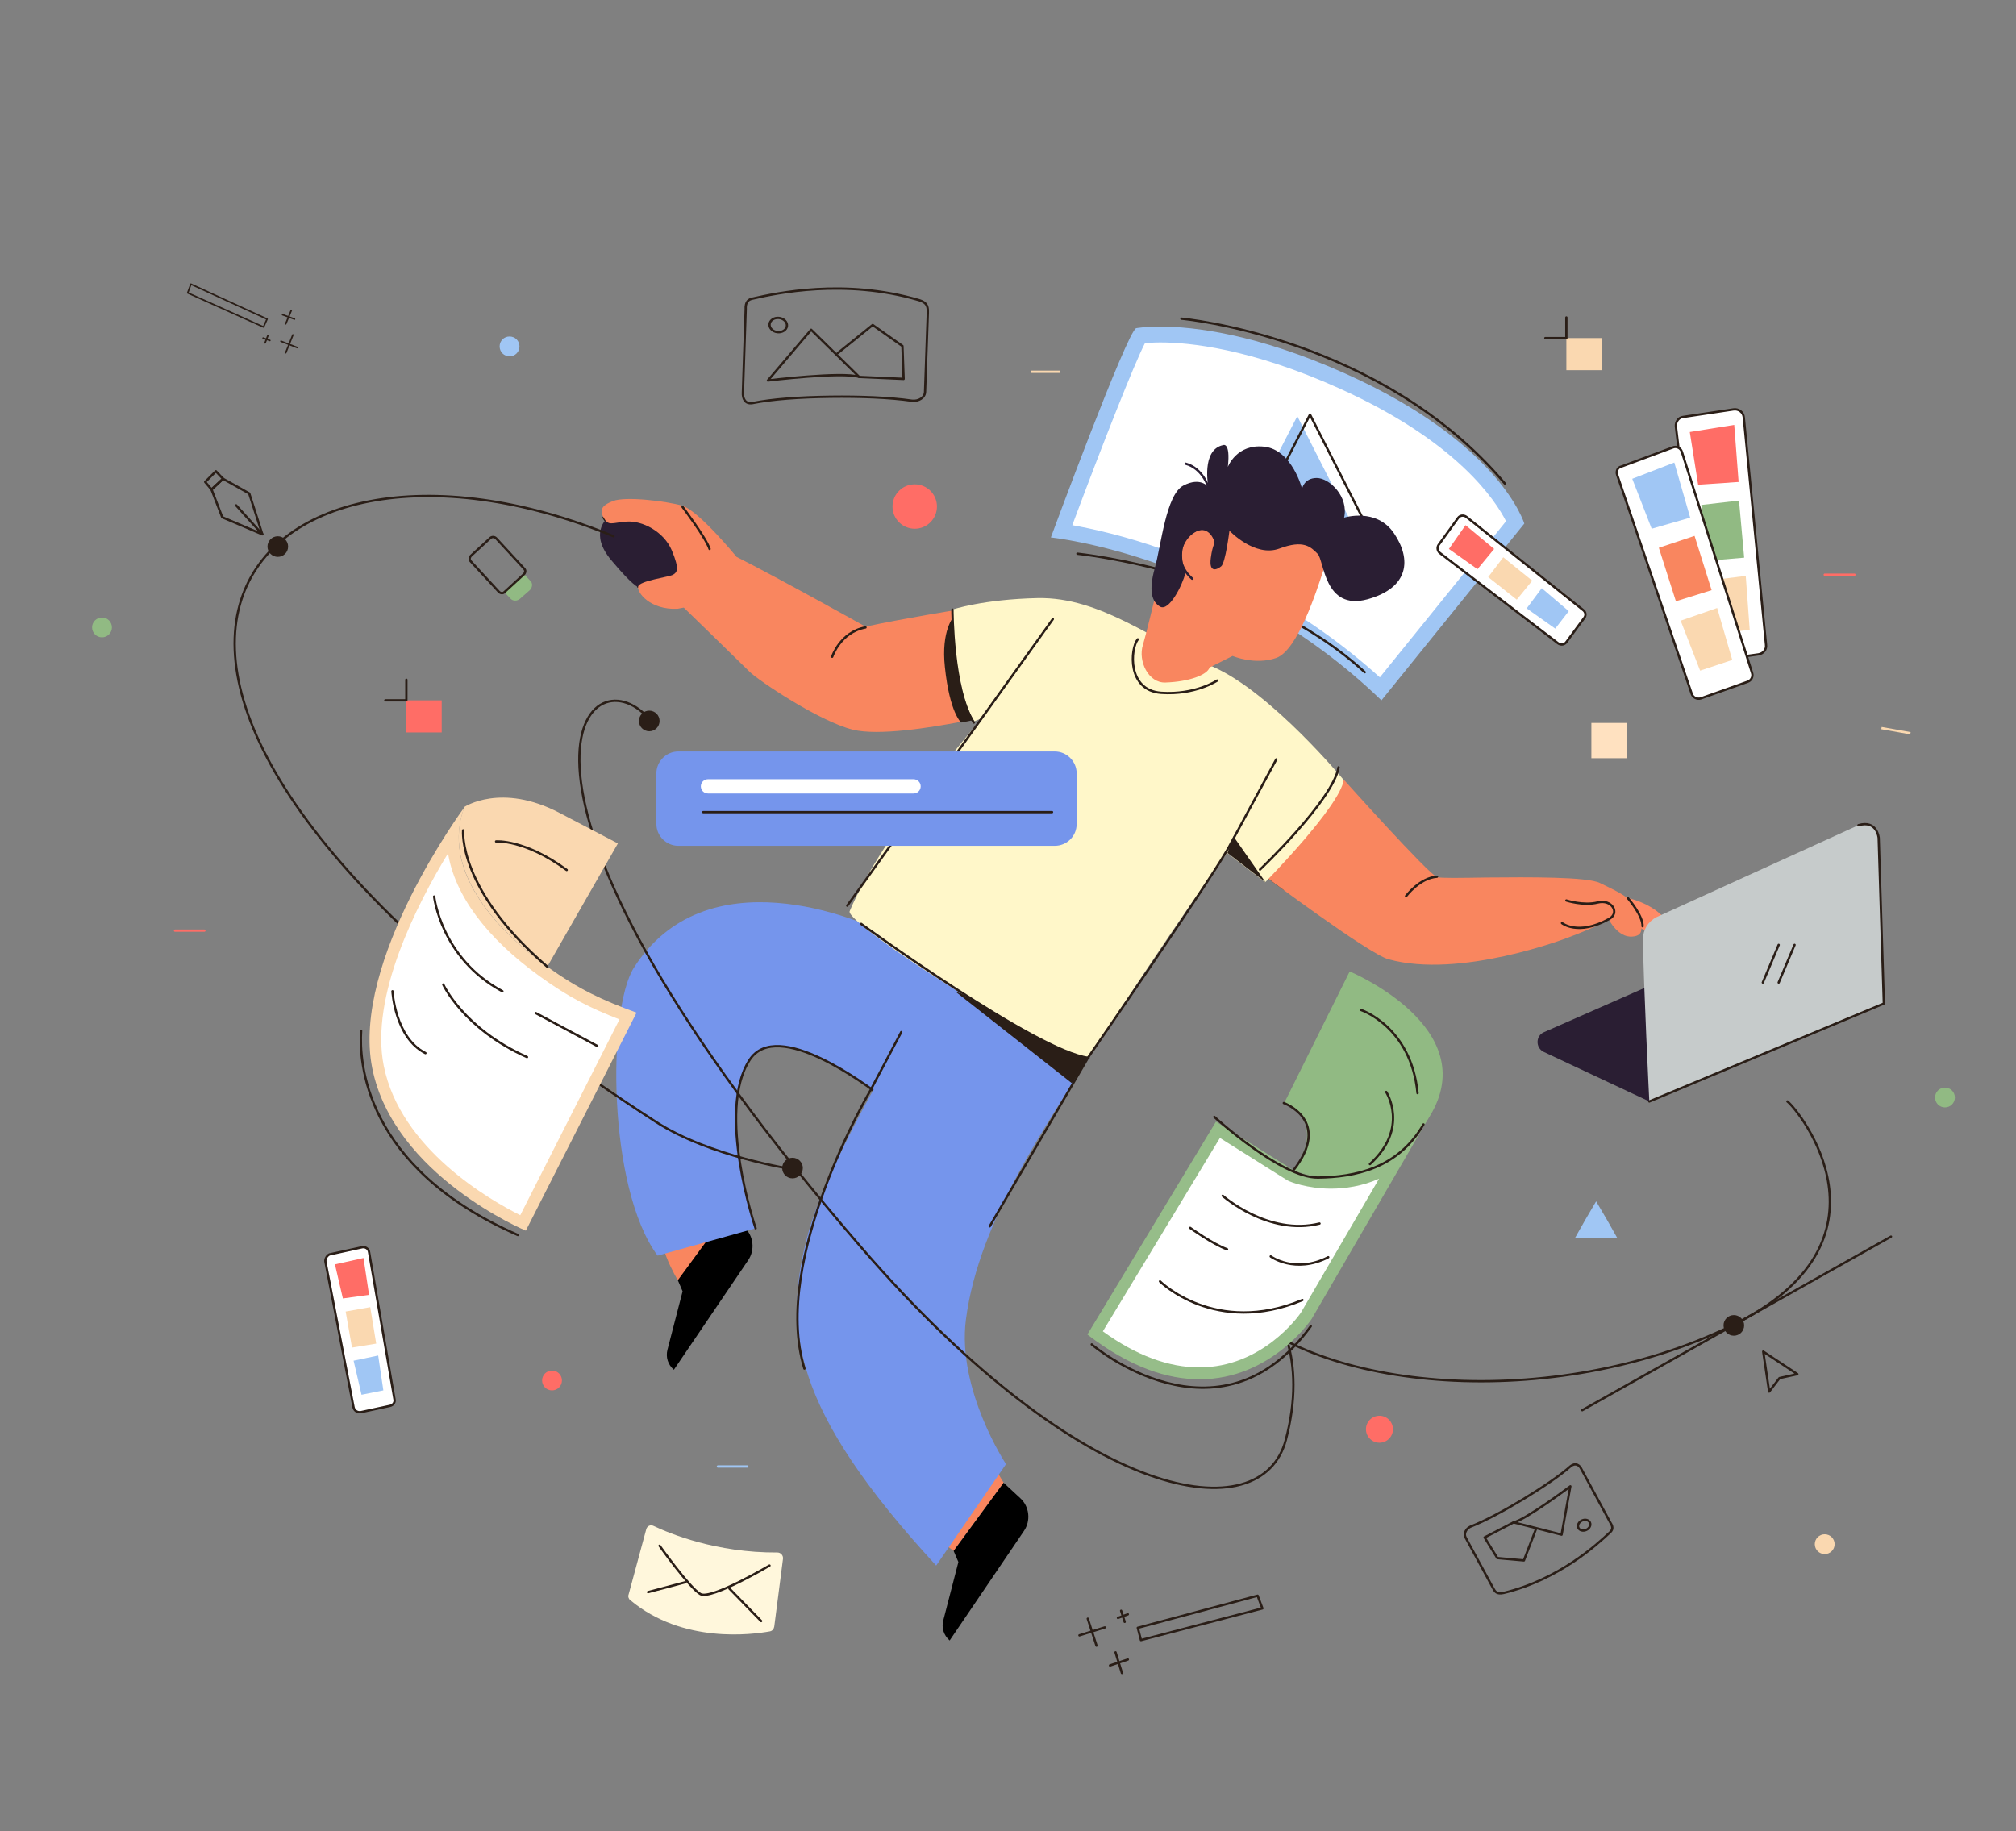<?xml version="1.0" encoding="UTF-8"?> <svg xmlns="http://www.w3.org/2000/svg" width="874" height="794" viewBox="0 0 874 794" fill="none"><rect x="0" y="0" width="874" height="794" fill="#808080" stroke="none"/> <g clip-path="url(#clip0_204_1840)"> <path d="M598.552 298.867C542.809 246.621 477.431 233.216 460.226 230.466C471.925 199.188 489.818 152.613 494.291 145.739C495.668 145.567 498.593 145.223 503.066 145.223C515.797 145.223 542.809 147.801 582.208 165.503C638.983 190.938 654.123 219.639 657.048 226.685L598.552 298.867Z" fill="white"></path> <path d="M503.066 148.488C515.453 148.488 542.12 151.066 580.659 168.424C631.929 191.454 648.446 217.233 652.919 225.998L598.208 293.711C565.175 263.807 529.733 247.137 505.13 238.544C487.753 232.357 473.474 229.263 464.871 227.716C477.775 193.172 491.711 157.769 496.356 148.832C498.076 148.66 500.141 148.488 503.066 148.488ZM503.066 141.614C496.184 141.614 492.571 142.301 492.571 142.301C488.614 143.676 455.581 233.044 455.581 233.044C455.581 233.044 534.034 240.95 598.896 303.679L660.833 227.029C660.833 227.029 650.51 192.141 583.412 162.065C544.357 144.535 517.001 141.614 503.066 141.614Z" fill="#A0C6F4"></path> <path d="M467.108 240.091C467.108 240.091 544.185 247.824 591.67 291.477" stroke="#2A1E17" stroke-miterlimit="10" stroke-linecap="round" stroke-linejoin="round"></path> <path d="M533.69 236.31L562.422 180.455L592.014 238.716L533.69 236.31Z" fill="#A0C6F4"></path> <path d="M539.196 235.622L567.928 179.767L597.52 238.028L539.196 235.622Z" stroke="#2A1E17" stroke-miterlimit="10" stroke-linecap="round" stroke-linejoin="round"></path> <path d="M512.184 138.177C512.184 138.177 598.552 145.91 652.403 209.671" stroke="#2A1E17" stroke-miterlimit="10" stroke-linecap="round" stroke-linejoin="round"></path> <path d="M556.401 385.829C551.583 382.392 548.486 379.986 548.486 379.986C549.863 378.267 570.68 356.097 582.724 338.223C582.724 338.223 558.293 387.204 556.401 385.829Z" fill="#2A1E17"></path> <path d="M261.684 224.451C263.921 228.232 264.953 226.685 271.663 226.17C278.373 225.654 287.835 230.466 291.276 238.716C294.717 246.965 293.513 248.168 291.792 249.199C290.072 250.23 277.168 251.777 276.652 254.355" stroke="#2A1E17" stroke-miterlimit="10" stroke-linecap="round" stroke-linejoin="round"></path> <path d="M435.108 642.934L429.086 632.794L407.752 668.197L413.429 672.494L435.108 642.934Z" fill="#F9865F"></path> <path d="M293.857 555.113C293.857 555.113 282.846 537.239 287.491 528.474L322.589 532.255L293.857 555.113Z" fill="#F9865F"></path> <path d="M293.857 555.113L295.922 559.925L289.384 585.188C288.524 588.454 289.556 591.719 292.137 593.953L324.309 546.52C327.406 542.051 326.718 535.864 322.761 532.255L315.535 525.552L293.857 555.113Z" fill="black"></path> <path d="M276.652 254.527C286.803 254.355 299.534 253.667 296.953 245.934C294.373 238.2 284.91 219.123 263.06 224.966C263.06 224.966 255.318 231.325 264.953 242.84C274.587 254.355 276.652 254.527 276.652 254.527Z" fill="#2A1E33"></path> <path d="M327.578 532.599C327.578 532.599 310.373 481.899 324.997 459.557C337.04 441.168 376.267 471.072 381.601 475.025L409.644 424.326C409.644 424.326 403.106 415.217 387.278 406.452C371.45 397.515 305.728 371.049 274.759 419.686C263.404 437.731 263.232 514.897 285.082 544.457L327.578 532.599Z" fill="#7595EC"></path> <path d="M327.578 532.598C327.578 532.598 310.373 481.899 324.997 459.557C337.041 441.168 376.267 471.072 381.601 475.025" stroke="#2A1E17" stroke-miterlimit="10" stroke-linecap="round" stroke-linejoin="round"></path> <path d="M409.644 424.498C396.913 437.903 359.063 503.21 350.46 534.489C339.105 576.251 343.406 610.967 405.859 678.853L436.14 634.856C436.14 634.856 414.806 602.546 418.763 572.127C424.441 528.13 455.753 485.509 471.754 458.526L409.644 424.498Z" fill="#7595EC"></path> <path d="M414.462 430.169L464.7 469.697L479.84 446.84L414.462 430.169Z" fill="#2A1E17"></path> <path d="M703.329 388.75C711.243 390.469 717.092 393.391 721.222 397.687C725.351 401.984 723.458 404.218 721.91 405.593C720.361 406.968 714.684 405.421 709.522 400.953C704.705 396.312 703.329 388.75 703.329 388.75Z" fill="#FF8A66"></path> <path d="M548.486 379.986C549.863 378.267 570.68 356.097 582.724 338.223C582.724 338.223 619.198 378.955 622.983 380.329C624.531 380.845 633.306 380.673 644.489 380.501C663.242 380.329 688.189 380.158 693.694 382.907C702.469 387.204 707.802 389.438 709.867 395.625C712.103 401.812 712.964 405.765 707.63 406.109C701.436 406.624 697.479 398.719 697.479 398.719C697.479 398.719 692.49 401.812 679.586 406.624C679.586 406.624 632.962 424.67 601.821 415.905C593.219 413.499 548.486 379.986 548.486 379.986Z" fill="#F9865F"></path> <path d="M265.812 217.233C261.855 218.779 259.447 220.498 261.683 224.451C263.92 228.232 264.952 226.685 271.662 226.169C278.372 225.654 287.834 230.466 291.275 238.715C294.716 246.965 293.512 248.168 291.792 249.199C290.071 250.23 277.168 251.777 276.651 254.355C276.135 256.933 281.813 264.495 293.684 263.979L296.437 263.463C296.437 263.463 321.384 287.696 324.997 291.305C328.61 294.914 355.105 312.788 369.729 316.397C380.74 319.147 403.278 315.537 416.698 312.96C423.236 311.757 427.709 310.553 427.709 310.553C427.709 310.553 417.558 292.336 415.494 264.323C415.494 264.323 391.235 268.276 375.234 271.713C375.234 271.713 337.728 250.746 319.319 241.465C319.319 241.465 303.319 221.873 295.921 219.295C288.523 217.233 271.318 215.17 265.812 217.233Z" fill="#F9865F"></path> <path d="M416.698 313.303C423.236 312.1 427.709 310.897 427.709 310.897C427.709 310.897 415.494 295.43 413.429 267.416C413.429 267.416 407.924 273.431 409.644 289.243C411.709 309.179 416.698 313.303 416.698 313.303Z" fill="#2A1E17"></path> <path d="M412.913 264.323C412.913 264.323 413.257 298.523 422.376 312.788L425.645 311.413C425.645 311.413 382.289 361.94 368.353 395.109C366.116 400.437 458.162 459.386 471.754 458.526C471.754 458.526 516.658 390.125 531.97 369.846L548.487 382.564C548.487 382.564 580.831 349.738 582.552 338.223C582.552 338.223 551.239 300.242 525.776 289.071C500.141 277.9 477.259 258.823 449.904 259.339C426.161 259.854 412.913 264.323 412.913 264.323Z" fill="#FFF7C9"></path> <path d="M548.658 382.564L532.142 369.846L534.722 362.628L548.658 382.564Z" fill="#2A1E17"></path> <path d="M573.777 247.137C570.853 256.074 562.594 282.025 553.304 285.29C544.013 288.556 534.379 284.431 534.379 284.431L524.4 289.415C523.368 292.68 515.453 295.602 505.303 295.946C497.905 296.289 493.259 286.665 495.496 279.619C496.528 276.353 500.313 260.714 500.313 260.714C500.313 260.714 508.399 231.154 515.798 225.139C523.196 219.124 530.077 212.937 549.863 221.014C579.799 233.388 573.777 247.137 573.777 247.137Z" fill="#F9865F"></path> <path d="M513.904 248.512C512.528 254.011 506.851 265.01 503.066 263.12C499.28 261.057 497.904 256.073 500.657 246.277C503.41 236.481 505.474 214.483 513.044 210.53C520.614 206.577 523.883 211.218 523.883 211.218C523.883 211.218 520.614 195.063 530.249 193C530.249 193 533.518 191.454 532.314 202.453C532.314 202.453 536.099 192.313 548.142 193.688C560.185 195.063 564.486 211.905 564.486 211.905C564.486 211.905 565.347 207.265 570.852 207.265C576.358 207.265 584.788 215.342 582.723 224.451C582.723 224.451 596.831 219.983 604.401 231.325C611.971 242.496 610.939 254.87 592.874 259.854C573.949 265.01 574.121 242.84 571.196 240.09C568.271 237.169 565.175 233.903 554.68 237.856C544.013 241.809 533.002 230.122 533.002 230.122C533.002 230.122 531.281 244.215 529.389 245.59C527.668 246.965 524.055 248.683 524.915 241.981C525.776 235.45 526.98 235.966 526.292 234.247C525.604 232.528 522.679 226.857 516.313 231.841C509.431 237.169 513.904 248.512 513.904 248.512Z" fill="#2A1E33"></path> <path d="M516.83 250.918C512.701 247.309 509.776 241.122 513.389 234.935C517.002 228.748 523.196 227.888 525.088 230.294C526.981 232.701 527.669 236.653 525.948 241.294" stroke="#2A1E33" stroke-miterlimit="10" stroke-linecap="round" stroke-linejoin="round"></path> <path d="M413.43 672.494L415.494 677.306L408.957 702.57C408.096 705.835 409.129 709.1 411.709 711.335L443.882 663.901C446.979 659.433 446.291 653.246 442.334 649.636L435.108 642.934L413.43 672.494Z" fill="black"></path> <path d="M523.883 211.218C523.883 211.218 521.475 203.14 514.077 201.078" stroke="#2A1E33" stroke-miterlimit="10" stroke-linecap="round" stroke-linejoin="round"></path> <path d="M367.321 392.703L456.441 268.448" stroke="#2A1E17" stroke-miterlimit="10" stroke-linecap="round" stroke-linejoin="round"></path> <path d="M493.26 277.213C489.991 281.337 488.614 299.383 503.41 300.414C518.206 301.445 527.669 295.086 527.669 295.086" stroke="#2A1E17" stroke-miterlimit="10" stroke-linecap="round" stroke-linejoin="round"></path> <path d="M295.921 219.811C295.921 219.811 306.072 233.216 307.621 238.028" stroke="#2A1E17" stroke-miterlimit="10" stroke-linecap="round" stroke-linejoin="round"></path> <path d="M677.178 400.265C677.178 400.265 684.06 405.937 697.48 398.547C702.469 395.969 698.856 389.782 692.662 391.329C686.469 392.875 679.071 390.469 679.071 390.469" stroke="#2A1E17" stroke-miterlimit="10" stroke-linecap="round" stroke-linejoin="round"></path> <path d="M705.738 389.438C705.738 389.438 712.276 397 712.104 401.64" stroke="#2A1E17" stroke-miterlimit="10" stroke-linecap="round" stroke-linejoin="round"></path> <path d="M609.563 388.579C609.563 388.579 615.413 380.673 622.983 380.157" stroke="#2A1E17" stroke-miterlimit="10" stroke-linecap="round" stroke-linejoin="round"></path> <path d="M360.783 284.774C360.783 284.774 364.224 274.119 375.235 272.057" stroke="#2A1E17" stroke-miterlimit="10" stroke-linecap="round" stroke-linejoin="round"></path> <path d="M390.719 447.527L377.471 472.619C377.471 472.619 334.115 546.004 348.739 593.438" stroke="#2A1E17" stroke-miterlimit="10" stroke-linecap="round" stroke-linejoin="round"></path> <path d="M429.086 531.739L471.754 458.526C471.754 458.526 527.841 377.408 533.519 365.893L553.304 329.286" stroke="#2A1E17" stroke-miterlimit="10" stroke-linecap="round" stroke-linejoin="round"></path> <path d="M373.343 400.609C373.343 400.609 449.388 455.948 471.926 458.698" stroke="#2A1E17" stroke-miterlimit="10" stroke-linecap="round" stroke-linejoin="round"></path> <path d="M412.913 264.323C412.913 264.323 412.913 299.039 422.204 313.303" stroke="#2A1E17" stroke-miterlimit="10" stroke-linecap="round" stroke-linejoin="round"></path> <path d="M580.315 332.723C577.907 346.988 546.25 377.064 546.25 377.064" stroke="#2A1E17" stroke-miterlimit="10" stroke-linecap="round" stroke-linejoin="round"></path> <path d="M343.579 510.944C346.049 510.944 348.052 508.944 348.052 506.476C348.052 504.008 346.049 502.008 343.579 502.008C341.108 502.008 339.105 504.008 339.105 506.476C339.105 508.944 341.108 510.944 343.579 510.944Z" fill="#2A1E17"></path> <path d="M766.987 603.406L764.406 586.048L779.202 595.844L771.46 597.562L766.987 603.406Z" stroke="#2A1E17" stroke-miterlimit="10" stroke-linecap="round" stroke-linejoin="round"></path> <path d="M278.717 309.007C250.845 284.431 204.737 345.785 373.343 540.848C470.722 653.417 547.111 663.557 557.433 624.373C576.014 554.081 508.916 536.38 533.863 563.878C570.165 603.921 673.393 612.343 750.298 575.049C826.171 538.27 779.546 481.04 774.901 477.603" stroke="#2A1E17" stroke-miterlimit="10" stroke-linecap="round" stroke-linejoin="round"></path> <path d="M751.675 579.173C754.145 579.173 756.148 577.173 756.148 574.705C756.148 572.237 754.145 570.236 751.675 570.236C749.204 570.236 747.202 572.237 747.202 574.705C747.202 577.173 749.204 579.173 751.675 579.173Z" fill="#2A1E17"></path> <path d="M685.953 611.483L819.805 536.208" stroke="#2A1E17" stroke-miterlimit="10" stroke-linecap="round" stroke-linejoin="round"></path> <path d="M281.469 317.085C283.94 317.085 285.943 315.084 285.943 312.616C285.943 310.148 283.94 308.148 281.469 308.148C278.999 308.148 276.996 310.148 276.996 312.616C276.996 315.084 278.999 317.085 281.469 317.085Z" fill="#2A1E17"></path> <path d="M396.569 229.263C401.89 229.263 406.203 224.954 406.203 219.639C406.203 214.324 401.89 210.015 396.569 210.015C391.248 210.015 386.934 214.324 386.934 219.639C386.934 224.954 391.248 229.263 396.569 229.263Z" fill="#FF6D66"></path> <path d="M220.909 145.91C218.5 145.91 216.607 147.801 216.607 150.207C216.607 152.613 218.5 154.503 220.909 154.503C223.317 154.503 225.21 152.613 225.21 150.207C225.21 147.801 223.317 145.91 220.909 145.91Z" fill="#A0C6F4"></path> <path d="M791.073 673.869C793.448 673.869 795.374 671.945 795.374 669.572C795.374 667.2 793.448 665.276 791.073 665.276C788.697 665.276 786.771 667.2 786.771 669.572C786.771 671.945 788.697 673.869 791.073 673.869Z" fill="#FAD8B0"></path> <path d="M715.029 477.603L669.264 456.12C665.651 454.401 665.651 449.074 669.436 447.527L754.6 410.061C755.804 409.546 757.18 409.546 758.385 410.061L816.881 435.153L715.029 477.603Z" fill="#2A1E33"></path> <path d="M712.276 407.14C712.448 426.044 715.029 477.603 715.029 477.603L816.709 435.153L814.472 363.315C814.3 358.847 809.827 356.097 805.697 357.815L718.126 397.687C714.513 399.578 712.276 403.187 712.276 407.14Z" fill="#C6CBCB"></path> <path d="M715.029 477.603L816.709 435.153L814.472 363.315C814.472 363.315 813.784 355.409 805.698 357.816" stroke="#2A1E17" stroke-miterlimit="10" stroke-linecap="round" stroke-linejoin="round"></path> <path d="M764.234 426.044L771.116 409.718" stroke="#2A1E17" stroke-miterlimit="10" stroke-linecap="round" stroke-linejoin="round"></path> <path d="M771.116 426.044L777.998 409.718" stroke="#2A1E17" stroke-miterlimit="10" stroke-linecap="round" stroke-linejoin="round"></path> <path d="M239.318 602.89C241.693 602.89 243.619 600.967 243.619 598.594C243.619 596.221 241.693 594.297 239.318 594.297C236.942 594.297 235.017 596.221 235.017 598.594C235.017 600.967 236.942 602.89 239.318 602.89Z" fill="#FF6D66"></path> <path d="M598.037 625.576C601.267 625.576 603.886 622.96 603.886 619.732C603.886 616.505 601.267 613.889 598.037 613.889C594.806 613.889 592.187 616.505 592.187 619.732C592.187 622.96 594.806 625.576 598.037 625.576Z" fill="#FF6D66"></path> <path d="M283.361 661.667C290.243 664.932 310.373 673.353 337.04 673.181C338.416 673.181 339.621 674.384 339.449 675.931L335.663 705.32C335.491 706.351 334.803 707.21 333.771 707.382C326.201 708.757 295.921 712.882 273.21 693.805C272.522 693.289 272.178 692.258 272.522 691.399L280.092 663.385C280.436 661.667 281.985 660.979 283.361 661.667Z" fill="#FFF7DC"></path> <path d="M285.942 670.26C285.942 670.26 299.017 688.649 303.663 691.227C308.308 693.805 333.599 678.853 333.599 678.853" stroke="#2A1E17" stroke-miterlimit="10" stroke-linecap="round" stroke-linejoin="round"></path> <path d="M316.222 688.821L329.986 702.914" stroke="#2A1E17" stroke-miterlimit="10" stroke-linecap="round" stroke-linejoin="round"></path> <path d="M297.125 686.071L280.953 690.368" stroke="#2A1E17" stroke-miterlimit="10" stroke-linecap="round" stroke-linejoin="round"></path> <path d="M705.221 313.475H689.909V328.771H705.221V313.475Z" fill="#FFE1C0"></path> <path d="M691.974 520.912L696.619 528.818L701.092 536.724H691.974H682.855L687.329 528.818L691.974 520.912Z" fill="#A0C6F4"></path> <path d="M322.073 170.143L323.277 134.224C323.105 130.786 324.481 129.755 326.546 129.412C336.353 127.177 366.117 120.647 398.29 130.099C402.419 131.302 402.247 133.536 402.247 135.599L401.042 169.799C401.042 172.377 398.29 174.096 395.365 173.752C385.902 172.377 373.171 171.861 360.095 172.033C346.675 172.205 334.632 173.064 326.202 174.783C323.105 175.299 321.901 172.893 322.073 170.143Z" stroke="#2A1E17" stroke-miterlimit="10" stroke-linecap="round" stroke-linejoin="round"></path> <path d="M332.911 164.987L351.664 142.989L372.482 163.44C365.256 161.034 332.911 164.987 332.911 164.987Z" stroke="#2A1E17" stroke-miterlimit="10" stroke-linecap="round" stroke-linejoin="round"></path> <path d="M363.192 153.128L378.332 140.926L391.236 150.035L391.752 164.299L372.482 163.44" stroke="#2A1E17" stroke-miterlimit="10" stroke-linecap="round" stroke-linejoin="round"></path> <path d="M341.161 141.316C341.333 139.617 339.786 138.068 337.707 137.858C335.627 137.648 333.801 138.856 333.629 140.556C333.457 142.255 335.004 143.804 337.084 144.014C339.163 144.224 340.989 143.016 341.161 141.316Z" stroke="#2A1E17" stroke-miterlimit="10" stroke-linecap="round" stroke-linejoin="round"></path> <path d="M685.608 637.091L698.167 660.292C699.544 662.354 699.028 663.557 697.823 664.588C692.49 669.572 675.973 684.868 651.887 690.711C648.79 691.399 648.102 690.024 647.413 688.821L635.37 666.651C634.51 665.104 635.542 662.87 637.435 662.01C643.973 659.433 652.231 654.964 660.489 649.98C668.919 644.824 676.317 639.84 680.963 635.716C683.027 634.169 684.748 635.2 685.608 637.091Z" stroke="#2A1E17" stroke-miterlimit="10" stroke-linecap="round" stroke-linejoin="round"></path> <path d="M680.791 644.48L677.006 665.448L656.188 660.12C661.521 658.917 680.791 644.48 680.791 644.48Z" stroke="#2A1E17" stroke-miterlimit="10" stroke-linecap="round" stroke-linejoin="round"></path> <path d="M665.822 663.214L660.661 676.619L649.133 675.588L643.628 666.651L656.187 660.12" stroke="#2A1E17" stroke-miterlimit="10" stroke-linecap="round" stroke-linejoin="round"></path> <path d="M687.709 663.379C689.092 662.748 689.796 661.326 689.283 660.204C688.769 659.082 687.232 658.684 685.849 659.315C684.467 659.946 683.762 661.368 684.275 662.49C684.789 663.612 686.326 664.01 687.709 663.379Z" stroke="#2A1E17" stroke-miterlimit="10" stroke-linecap="round" stroke-linejoin="round"></path> <path d="M624.187 239.747L675.457 278.931C676.661 279.79 678.21 279.618 679.07 278.415L686.812 267.932C687.672 266.901 687.5 265.354 686.296 264.495L635.714 224.107C634.51 223.248 632.961 223.42 632.101 224.623L623.671 236.309C622.983 237.34 623.155 238.887 624.187 239.747Z" fill="white" stroke="#2A1E17" stroke-miterlimit="10" stroke-linecap="round" stroke-linejoin="round"></path> <path d="M628.144 238.028L640.531 246.793L647.757 238.028L635.37 227.716L628.144 238.028Z" fill="#FF6D66"></path> <path d="M645.177 250.23L657.565 260.026L664.274 251.777L651.715 241.637L645.177 250.23Z" fill="#FAD8B0"></path> <path d="M661.865 263.807L674.253 272.572L680.102 265.01L668.403 255.042L661.865 263.807Z" fill="#A0C6F4"></path> <path d="M726.556 184.923L738.255 283.056C738.427 285.29 740.491 286.665 742.556 286.493L762.341 283.743C764.406 283.4 765.954 281.681 765.61 279.447L755.976 180.97C755.804 178.736 753.739 177.189 751.502 177.533L729.652 180.798C727.76 180.97 726.383 182.861 726.556 184.923Z" fill="white" stroke="#2A1E17" stroke-miterlimit="10" stroke-linecap="round" stroke-linejoin="round"></path> <path d="M732.577 187.329L736.19 210.186L753.739 208.983L751.846 184.235L732.577 187.329Z" fill="#FF6D66"></path> <path d="M737.567 218.951L739.975 243.184L756.148 241.809L753.911 217.061L737.567 218.951Z" fill="#91BA83"></path> <path d="M740.319 251.777L743.932 274.807L758.556 273.088L756.836 249.715L740.319 251.777Z" fill="#FAD8B0"></path> <path d="M701.092 205.89L733.437 300.929C733.953 302.476 735.845 303.335 737.394 302.82L757.696 295.602C759.244 295.086 760.104 293.367 759.588 291.821L729.136 195.922C728.62 194.203 726.727 193.344 725.179 194.032L702.984 202.281C701.264 202.625 700.576 204.343 701.092 205.89Z" fill="white" stroke="#2A1E17" stroke-miterlimit="10" stroke-linecap="round" stroke-linejoin="round"></path> <path d="M707.63 207.609L716.06 229.263L732.749 224.451L725.867 200.562L707.63 207.609Z" fill="#A0C6F4"></path> <path d="M719.157 237.513L726.555 260.714L742.039 255.902L734.641 232.357L719.157 237.513Z" fill="#F9865F"></path> <path d="M728.62 269.135L737.05 290.789L750.986 286.149L744.448 263.635L728.62 269.135Z" fill="#FAD8B0"></path> <path d="M457.301 366.753H294.029C288.867 366.753 284.566 362.456 284.566 357.3V335.302C284.566 330.146 288.867 325.85 294.029 325.85H457.301C462.463 325.85 466.764 330.146 466.764 335.302V357.3C466.764 362.628 462.463 366.753 457.301 366.753Z" fill="#7595EC"></path> <path d="M396.052 344.067H306.931C305.211 344.067 303.834 342.692 303.834 340.973C303.834 339.255 305.211 337.88 306.931 337.88H396.052C397.772 337.88 399.149 339.255 399.149 340.973C399.149 342.692 397.772 344.067 396.052 344.067Z" fill="white"></path> <path d="M304.867 352.145H456.097" stroke="#2A1E17" stroke-miterlimit="10" stroke-linecap="round" stroke-linejoin="round"></path> <path d="M229.854 251.777L227.274 249.027L218.671 256.761L221.252 259.511C222.284 260.714 224.177 260.714 225.381 259.683L229.682 255.902C230.887 254.699 231.059 252.808 229.854 251.777Z" fill="#91BA83"></path> <path d="M215.059 233.388L227.274 246.621C227.963 247.309 227.79 248.34 227.102 249.027L218.672 256.761C217.984 257.448 216.952 257.277 216.263 256.589L204.048 243.356C203.36 242.668 203.532 241.637 204.22 240.95L212.65 233.216C213.339 232.7 214.371 232.7 215.059 233.388Z" stroke="#2A1E17" stroke-miterlimit="10" stroke-linecap="round" stroke-linejoin="round"></path> <path d="M191.488 303.679H176.176V317.6H191.488V303.679Z" fill="#FF6D66"></path> <path d="M176.177 294.742V303.679H167.058" stroke="#2A1E17" stroke-miterlimit="10" stroke-linecap="round" stroke-linejoin="round"></path> <path d="M694.382 146.598H679.07V160.519H694.382V146.598Z" fill="#FAD8B0"></path> <path d="M679.07 137.661V146.598H669.952" stroke="#2A1E17" stroke-miterlimit="10" stroke-linecap="round" stroke-linejoin="round"></path> <path d="M265.985 232.528C107.701 167.049 -14.108 293.195 284.222 486.368C307.792 501.663 343.75 506.991 343.75 506.991" stroke="#2A1E17" stroke-miterlimit="10" stroke-linecap="round" stroke-linejoin="round"></path> <path d="M120.434 241.465C122.904 241.465 124.907 239.464 124.907 236.996C124.907 234.529 122.904 232.528 120.434 232.528C117.963 232.528 115.96 234.529 115.96 236.996C115.96 239.464 117.963 241.465 120.434 241.465Z" fill="#2A1E17"></path> <path d="M91.702 212.248L96.691 207.608L108.046 213.967L113.724 231.669L96.347 224.279L91.702 212.248Z" stroke="#2A1E17" stroke-miterlimit="10" stroke-linecap="round" stroke-linejoin="round"></path> <path d="M96.691 207.608L91.701 212.249L88.949 208.983L93.594 204.343L96.691 207.608Z" stroke="#2A1E17" stroke-miterlimit="10" stroke-linecap="round" stroke-linejoin="round"></path> <path d="M113.723 231.669L102.368 219.123" stroke="#2A1E17" stroke-miterlimit="10" stroke-linecap="round" stroke-linejoin="round"></path> <path d="M141.079 547.035L153.295 610.28C153.639 611.655 154.843 612.514 156.391 612.342L169.123 609.592C170.499 609.249 171.359 608.046 171.015 606.671L160.004 542.91C159.832 541.535 158.456 540.504 156.908 540.848L142.8 543.941C141.767 544.457 140.907 545.832 141.079 547.035Z" fill="white" stroke="#2A1E17" stroke-miterlimit="10" stroke-linecap="round" stroke-linejoin="round"></path> <path d="M145.208 548.238L148.649 563.018L160.004 561.471L157.595 545.488L145.208 548.238Z" fill="#FF6D66"></path> <path d="M149.854 568.689L152.606 584.329L163.101 582.61L160.52 566.799L149.854 568.689Z" fill="#FAD8B0"></path> <path d="M153.294 590L156.735 604.78L166.198 602.89L163.961 587.766L153.294 590Z" fill="#A0C6F4"></path> <path d="M493.26 705.835L545.218 691.915L547.283 697.414L494.636 711.163L493.26 705.835Z" stroke="#2A1E17" stroke-miterlimit="10" stroke-linecap="round" stroke-linejoin="round"></path> <path d="M486.033 698.445L487.582 703.258" stroke="#2A1E17" stroke-miterlimit="10" stroke-linecap="round" stroke-linejoin="round"></path> <path d="M484.657 701.539L488.958 699.992" stroke="#2A1E17" stroke-miterlimit="10" stroke-linecap="round" stroke-linejoin="round"></path> <path d="M483.625 716.491L486.378 725.428" stroke="#2A1E17" stroke-miterlimit="10" stroke-linecap="round" stroke-linejoin="round"></path> <path d="M481.216 722.162L488.958 719.584" stroke="#2A1E17" stroke-miterlimit="10" stroke-linecap="round" stroke-linejoin="round"></path> <path d="M471.582 701.883L475.367 713.569" stroke="#2A1E17" stroke-miterlimit="10" stroke-linecap="round" stroke-linejoin="round"></path> <path d="M467.968 709.101L478.979 705.664" stroke="#2A1E17" stroke-miterlimit="10" stroke-linecap="round" stroke-linejoin="round"></path> <path d="M114.239 141.786L81.378 127.006L82.754 123.225L115.787 138.348L114.239 141.786Z" stroke="#2A1E17" stroke-width="0.671" stroke-miterlimit="10" stroke-linecap="round" stroke-linejoin="round"></path> <path d="M114.927 148.66L116.132 145.567" stroke="#2A1E17" stroke-width="0.671" stroke-miterlimit="10" stroke-linecap="round" stroke-linejoin="round"></path> <path d="M116.992 147.629L114.067 146.598" stroke="#2A1E17" stroke-width="0.671" stroke-miterlimit="10" stroke-linecap="round" stroke-linejoin="round"></path> <path d="M123.873 140.411L126.282 134.568" stroke="#2A1E17" stroke-width="0.671" stroke-miterlimit="10" stroke-linecap="round" stroke-linejoin="round"></path> <path d="M127.658 138.348L122.497 136.458" stroke="#2A1E17" stroke-width="0.671" stroke-miterlimit="10" stroke-linecap="round" stroke-linejoin="round"></path> <path d="M123.874 152.957L126.971 145.223" stroke="#2A1E17" stroke-width="0.671" stroke-miterlimit="10" stroke-linecap="round" stroke-linejoin="round"></path> <path d="M128.863 150.722L121.809 147.973" stroke="#2A1E17" stroke-width="0.671" stroke-miterlimit="10" stroke-linecap="round" stroke-linejoin="round"></path> <path d="M237.253 419.17C214.027 402.5 191.316 376.549 201.295 349.91C201.295 349.91 217.296 339.255 242.586 352.488C267.877 365.721 267.877 365.721 267.877 365.721L237.253 419.17Z" fill="#FAD8B0"></path> <path d="M226.757 530.365C216.263 525.381 171.702 502.351 163.788 462.651C156.906 428.451 183.057 382.392 196.305 361.94C195.445 388.923 222.628 411.78 235.704 421.233C248.952 430.857 258.758 435.497 272.178 440.481L226.757 530.365Z" fill="white"></path> <path d="M194.241 370.018C197.166 388.063 210.758 406.624 234.156 423.467C246.715 432.576 256.178 437.216 268.565 442.028L225.554 526.928C212.478 520.397 173.595 498.227 166.369 462.136C160.348 432.06 180.649 392.36 194.241 370.018ZM201.295 350.082C201.295 350.082 152.089 416.592 161.38 463.167C170.671 509.741 227.962 533.63 227.962 533.63L275.963 439.106C260.995 433.607 251.189 429.138 237.253 419.17C214.026 402.5 191.316 376.721 201.295 350.082Z" fill="#FAD8B0"></path> <path d="M188.22 388.751C188.22 388.751 191.145 415.561 217.812 429.826" stroke="#2A1E17" stroke-miterlimit="10" stroke-linecap="round" stroke-linejoin="round"></path> <path d="M232.264 439.278L258.932 453.543" stroke="#2A1E17" stroke-miterlimit="10" stroke-linecap="round" stroke-linejoin="round"></path> <path d="M192.176 426.904C192.176 426.904 200.779 445.981 228.478 458.355" stroke="#2A1E17" stroke-miterlimit="10" stroke-linecap="round" stroke-linejoin="round"></path> <path d="M170.155 429.826C170.155 429.826 171.187 449.934 184.435 456.636" stroke="#2A1E17" stroke-miterlimit="10" stroke-linecap="round" stroke-linejoin="round"></path> <path d="M200.779 360.05C200.779 360.05 198.371 385.829 237.253 419.17" stroke="#2A1E17" stroke-miterlimit="10" stroke-linecap="round" stroke-linejoin="round"></path> <path d="M215.059 364.862C215.059 364.862 227.446 363.831 245.683 377.236" stroke="#2A1E17" stroke-miterlimit="10" stroke-linecap="round" stroke-linejoin="round"></path> <path d="M156.563 447.012C155.703 459.729 157.423 506.132 224.522 535.52" stroke="#2A1E17" stroke-miterlimit="10" stroke-linecap="round" stroke-linejoin="round"></path> <path d="M585.132 421.233L556.745 478.291C556.745 478.291 576.014 485.337 560.874 507.507C560.874 507.507 596.488 522.287 619.886 483.962C643.284 445.465 585.132 421.233 585.132 421.233Z" fill="#91BA83"></path> <path d="M519.926 595.328C505.474 595.328 490.334 589.485 474.678 577.798L527.84 489.633L559.497 509.569H559.669C560.013 509.741 567.067 512.491 577.046 512.491C585.132 512.491 595.111 510.6 604.917 503.726L566.207 570.58C566.035 570.58 549.346 595.328 519.926 595.328Z" fill="white"></path> <path d="M528.873 493.415L558.121 511.804L558.465 511.976L558.809 512.147C559.153 512.319 566.551 515.413 577.046 515.413C583.068 515.413 590.466 514.382 597.864 511.116L563.971 569.205C562.938 570.752 547.11 592.922 519.927 592.922C506.679 592.922 492.571 587.766 478.119 577.283L528.873 493.415ZM619.886 483.79C606.638 505.445 589.606 510.257 577.218 510.257C567.584 510.257 560.874 507.507 560.874 507.507L527.153 486.368L471.409 578.658C490.162 593.094 506.335 598.078 520.099 598.078C551.239 598.078 568.616 571.955 568.616 571.955L619.886 483.79Z" fill="#96BD89"></path> <path d="M556.573 478.291C556.573 478.291 577.735 485.852 560.702 507.507" stroke="#2A1E17" stroke-miterlimit="10" stroke-linecap="round" stroke-linejoin="round"></path> <path d="M526.464 484.306C526.464 484.306 555.368 510.773 571.369 510.601C587.369 510.429 606.122 506.648 617.133 487.571" stroke="#2A1E17" stroke-miterlimit="10" stroke-linecap="round" stroke-linejoin="round"></path> <path d="M530.078 518.506C530.078 518.506 549.863 536.036 572.057 530.537" stroke="#2A1E17" stroke-miterlimit="10" stroke-linecap="round" stroke-linejoin="round"></path> <path d="M550.896 544.801C550.896 544.801 561.39 552.535 575.842 545.145" stroke="#2A1E17" stroke-miterlimit="10" stroke-linecap="round" stroke-linejoin="round"></path> <path d="M502.894 555.628C502.894 555.628 526.98 579.517 564.659 563.706" stroke="#2A1E17" stroke-miterlimit="10" stroke-linecap="round" stroke-linejoin="round"></path> <path d="M515.969 532.427C515.969 532.427 525.776 539.473 531.97 541.708" stroke="#2A1E17" stroke-miterlimit="10" stroke-linecap="round" stroke-linejoin="round"></path> <path d="M589.95 437.903C589.95 437.903 611.8 445.121 614.552 473.994" stroke="#2A1E17" stroke-miterlimit="10" stroke-linecap="round" stroke-linejoin="round"></path> <path d="M600.961 473.479C600.961 473.479 611.112 489.118 593.907 504.757" stroke="#2A1E17" stroke-miterlimit="10" stroke-linecap="round" stroke-linejoin="round"></path> <path d="M473.302 582.954C473.302 582.954 528.357 630.045 568.272 575.049" stroke="#2A1E17" stroke-miterlimit="10" stroke-linecap="round" stroke-linejoin="round"></path> <path d="M75.873 403.531H88.605" stroke="#FF6D66" stroke-miterlimit="10" stroke-linecap="round" stroke-linejoin="round"></path> <path d="M791.073 249.199H803.976" stroke="#FF6D66" stroke-miterlimit="10" stroke-linecap="round" stroke-linejoin="round"></path> <path d="M446.807 161.206H459.539" stroke="#FAD8B0" stroke-miterlimit="10"></path> <path d="M815.676 315.709L828.236 317.944" stroke="#FAD8B0" stroke-miterlimit="10"></path> <path d="M311.233 635.887H323.965" stroke="#A0C6F4" stroke-miterlimit="10" stroke-linecap="round" stroke-linejoin="round"></path> <path d="M843.204 480.181C845.579 480.181 847.505 478.257 847.505 475.884C847.505 473.511 845.579 471.588 843.204 471.588C840.828 471.588 838.902 473.511 838.902 475.884C838.902 478.257 840.828 480.181 843.204 480.181Z" fill="#91BA83"></path> <path d="M44.217 276.353C46.592 276.353 48.518 274.43 48.518 272.057C48.518 269.684 46.592 267.76 44.217 267.76C41.841 267.76 39.916 269.684 39.916 272.057C39.916 274.43 41.841 276.353 44.217 276.353Z" fill="#91BA83"></path> </g> <defs> <clipPath id="clip0_204_1840"> <rect width="874" height="794" fill="white"></rect> </clipPath> </defs> </svg> 